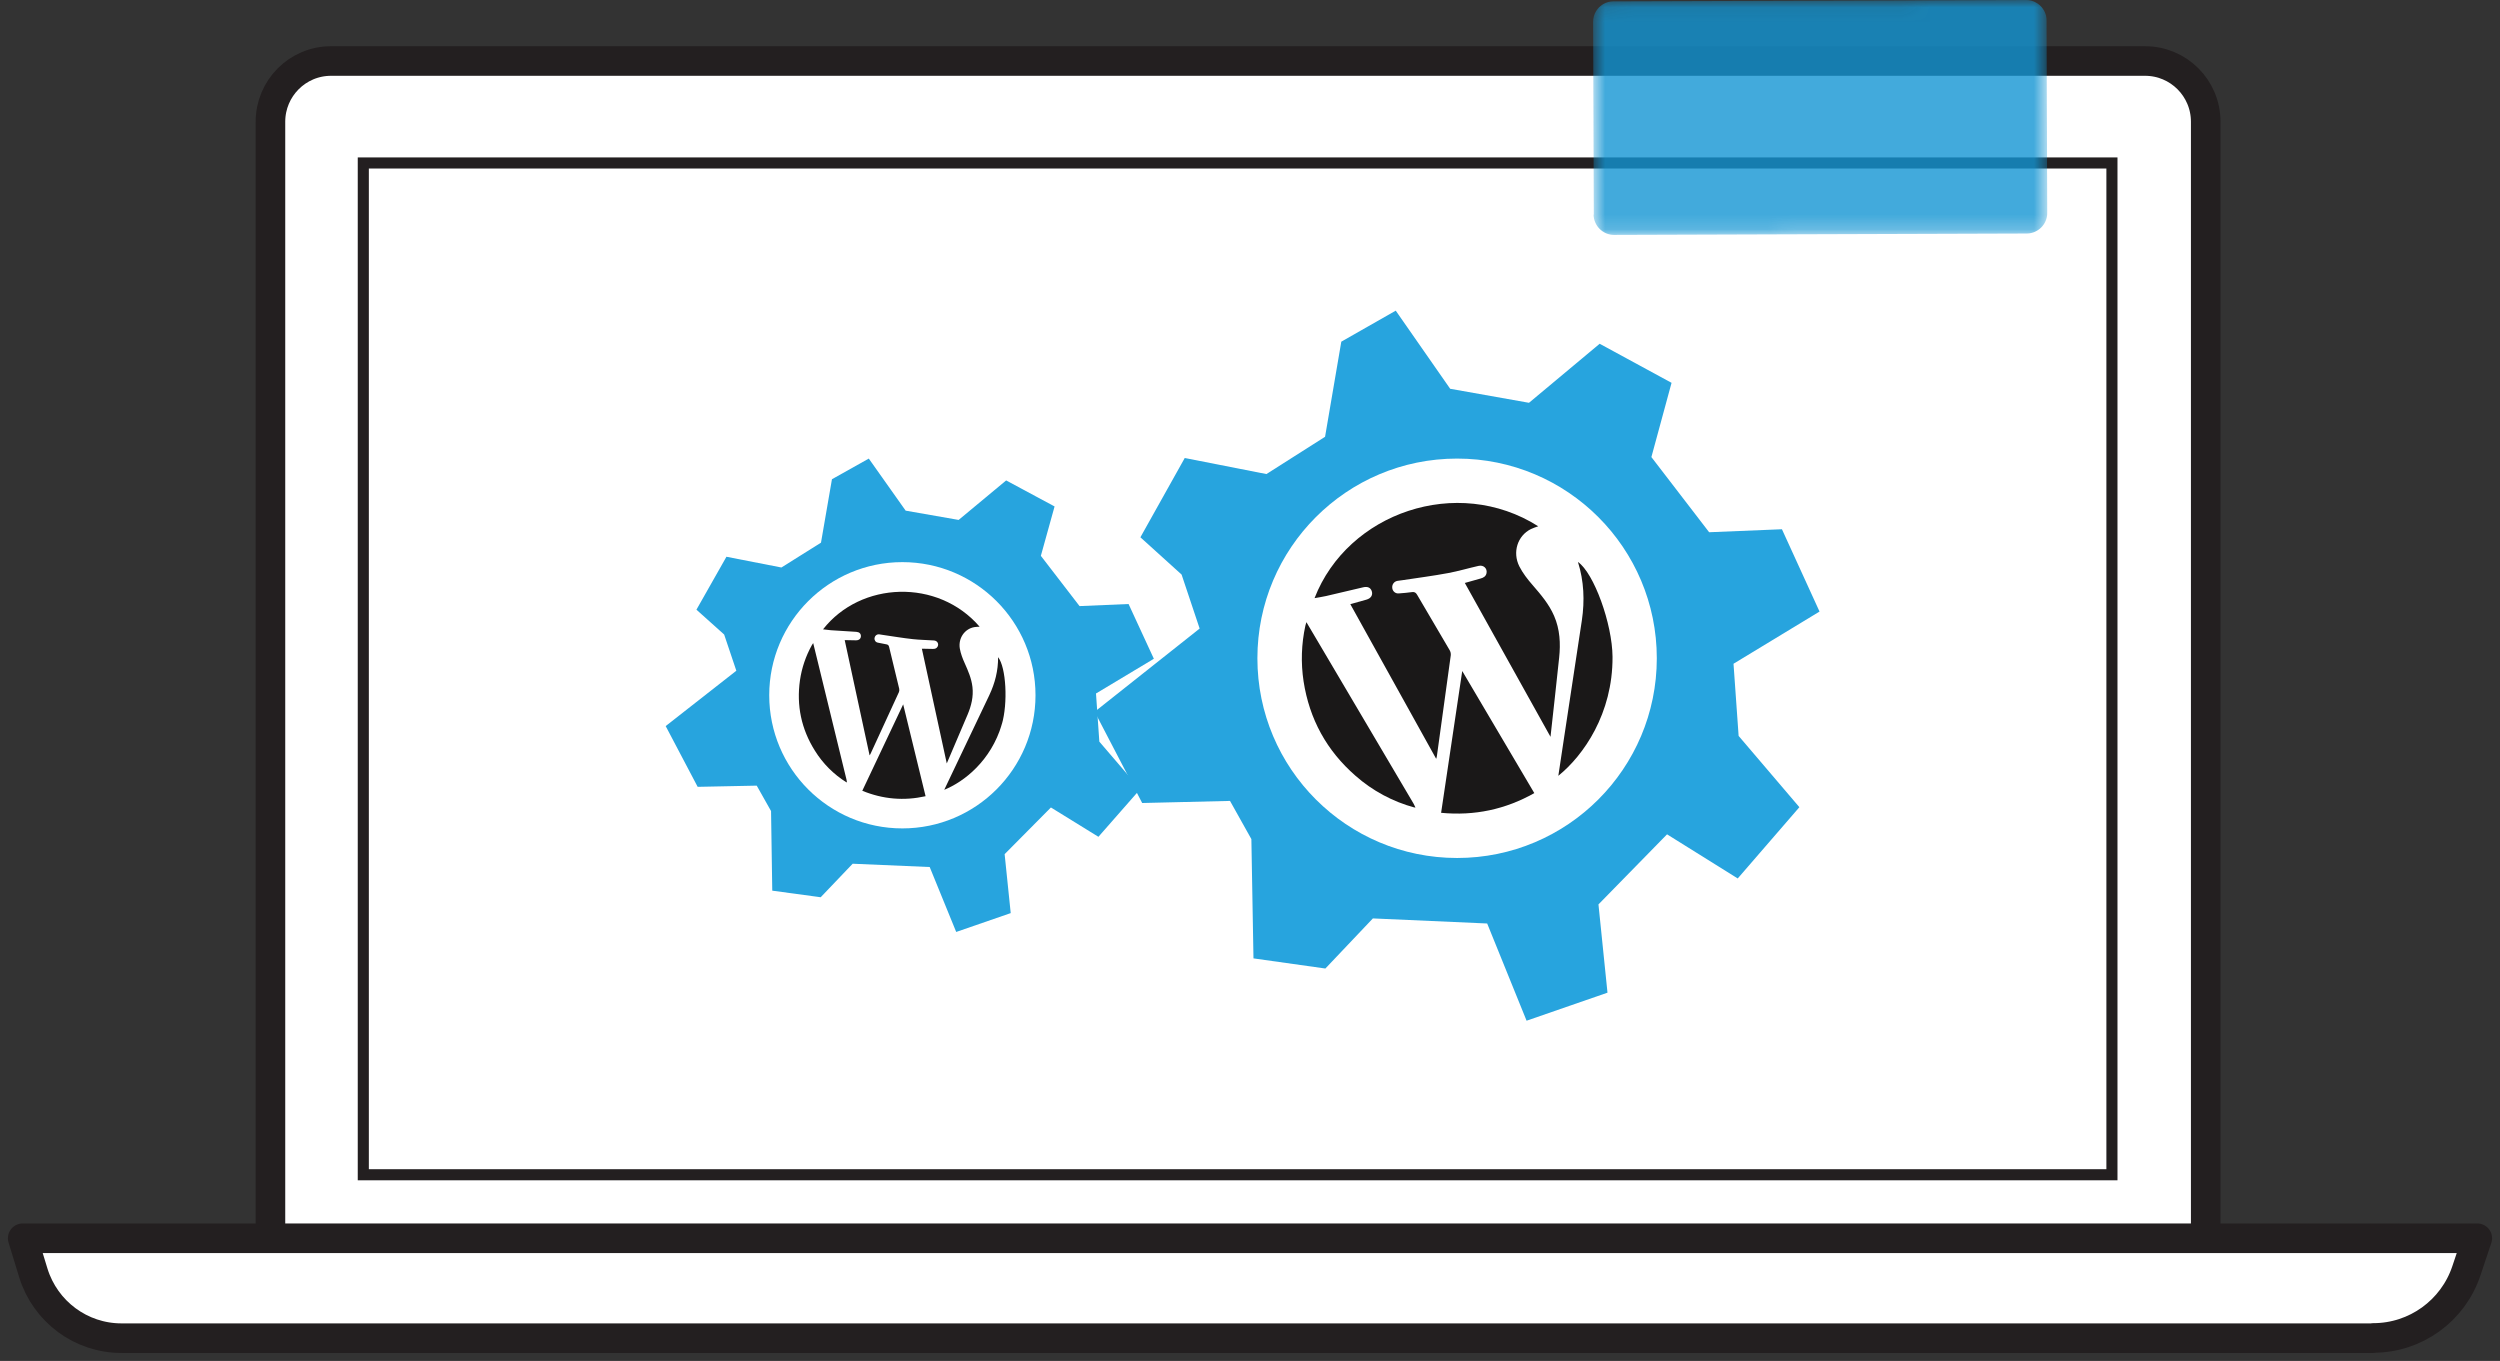 <svg width="169" height="92" viewBox="0 0 169 92" fill="none" xmlns="http://www.w3.org/2000/svg">
<rect x="0" y="0" width="169" height="92" fill="#333333" stroke="none"/>
<g clip-path="url(#clip0_1_1232)">
<path d="M144.21 4.124H23.163C20.461 4.124 18.282 6.309 18.282 9.017V82.629C18.282 85.337 20.461 87.522 23.163 87.522H144.21C146.912 87.522 149.091 85.337 149.091 82.629V9.017C149.091 6.309 146.912 4.124 144.21 4.124Z" fill="white"/>
<path d="M22.38 4.124H145.008C147.265 4.124 149.107 5.955 149.107 8.232V83.429C149.107 85.691 147.28 87.538 145.008 87.538H22.38C20.123 87.538 18.282 85.707 18.282 83.429V8.232C18.282 5.97 20.108 4.124 22.38 4.124Z" stroke="#231F20" stroke-width="2" stroke-linejoin="round"/>
<path d="M142.767 11.017H24.559V79.413H142.767V11.017Z" fill="white" stroke="#231F20" stroke-width="0.75" stroke-miterlimit="10"/>
<path d="M160.435 90.461H8.212C5.48 90.461 3.07 88.676 2.256 86.061L1.535 83.706H167.465L166.728 85.907C165.823 88.615 163.29 90.446 160.435 90.446" fill="white"/>
<path d="M160.435 90.461H8.212C5.48 90.461 3.07 88.676 2.256 86.061L1.535 83.706H167.465L166.728 85.907C165.823 88.615 163.29 90.446 160.435 90.446V90.461Z" stroke="#231F20" stroke-width="2" stroke-linejoin="round"/>
<path d="M80.079 30.959L85.609 32.047L89.574 29.527L90.672 23.097L94.352 21L98.032 26.282L103.359 27.229L108.137 23.238L112.997 25.879L111.634 30.898L115.538 35.979L120.459 35.777L123 41.341L117.185 44.869L117.531 49.748L121.638 54.566L117.47 59.384L112.692 56.4L108.056 61.138L108.666 67.105L103.197 69L100.533 62.428L92.807 62.085L89.595 65.472L84.735 64.787L84.593 56.723L83.149 54.142L77.212 54.283L74 48.115L81.096 42.49L79.876 38.841L77.091 36.321L80.079 30.979V30.959Z" fill="#27A4DE"/>
<path d="M98.5 58C105.956 58 112 51.956 112 44.5C112 37.044 105.956 31 98.5 31C91.044 31 85 37.044 85 44.5C85 51.956 91.044 58 98.5 58Z" fill="white"/>
<path d="M49.097 37.635L52.823 38.363L55.499 36.684L56.24 32.396L58.731 31L61.222 34.52L64.804 35.147L68.016 32.477L71.289 34.236L70.362 37.574L72.977 40.972L76.291 40.831L78 44.532L74.089 46.879L74.315 50.135L77.074 53.352L74.253 56.568L71.042 54.585L67.913 57.741L68.324 61.726L64.639 63L62.848 58.611L57.64 58.388L55.478 60.654L52.205 60.209L52.123 54.828L51.155 53.109L47.162 53.19L45 49.083L49.776 45.341L48.953 42.894L47.079 41.215L49.097 37.655V37.635Z" fill="#27A4DE"/>
<path d="M61 56C65.971 56 70 51.971 70 47C70 42.029 65.971 38 61 38C56.029 38 52 42.029 52 47C52 51.971 56.029 56 61 56Z" fill="white"/>
<g clip-path="url(#clip1_1_1232)">
<path d="M91.282 40.842C91.663 40.733 92.016 40.638 92.37 40.536C92.683 40.447 92.818 40.223 92.73 39.958C92.648 39.727 92.458 39.632 92.159 39.7C91.317 39.897 90.481 40.094 89.645 40.291C89.393 40.346 89.142 40.386 88.863 40.434C91.106 34.659 98.507 32.098 103.984 35.576C103.815 35.631 103.651 35.692 103.488 35.766C102.591 36.215 102.224 37.322 102.707 38.287C102.938 38.742 103.264 39.163 103.604 39.551C104.161 40.196 104.712 40.835 105.058 41.636C105.452 42.547 105.5 43.498 105.398 44.463C105.215 46.215 105.017 47.968 104.814 49.809L99.023 39.408C99.39 39.306 99.737 39.204 100.083 39.109C100.287 39.055 100.45 38.96 100.491 38.735C100.546 38.423 100.287 38.178 99.954 38.253C99.261 38.409 98.582 38.613 97.882 38.742C96.869 38.932 95.843 39.062 94.823 39.218C94.708 39.238 94.592 39.245 94.477 39.265C94.246 39.299 94.089 39.51 94.117 39.741C94.117 39.741 94.117 39.748 94.117 39.755C94.144 39.979 94.341 40.142 94.565 40.114C94.565 40.114 94.565 40.114 94.572 40.114C94.864 40.094 95.156 40.067 95.455 40.026C95.618 40.006 95.707 40.053 95.795 40.203C96.522 41.453 97.27 42.703 97.997 43.953C98.058 44.062 98.085 44.177 98.072 44.3C97.766 46.569 97.453 48.838 97.134 51.107C97.134 51.161 97.107 51.209 97.086 51.297L91.282 40.842Z" fill="#1A1818"/>
<path d="M98.847 45.36L103.719 53.614C101.769 54.715 99.683 55.163 97.419 54.946L98.847 45.36Z" fill="#1A1818"/>
<path d="M95.632 54.592C94.15 54.192 92.784 53.458 91.636 52.446C89.685 50.747 88.516 48.607 88.122 46.059C87.932 44.809 87.973 43.532 88.245 42.289C88.258 42.227 88.279 42.173 88.313 42.058C88.68 42.683 89.019 43.26 89.366 43.838C91.432 47.33 93.491 50.822 95.55 54.314C95.598 54.389 95.625 54.477 95.666 54.552C95.659 54.558 95.646 54.572 95.639 54.579L95.632 54.592Z" fill="#1A1818"/>
<path d="M105.344 52.439C105.473 51.569 105.602 50.72 105.731 49.871C106.132 47.228 106.533 44.578 106.934 41.935C107.131 40.604 107.077 39.286 106.669 37.988C107.75 38.735 108.993 42.173 109.007 44.408C109.027 48.254 107.029 51.08 105.35 52.439H105.344Z" fill="#1A1818"/>
<path d="M95.659 54.559L95.7 54.579L95.639 54.593C95.639 54.593 95.652 54.572 95.666 54.559H95.659Z" fill="#1A1818"/>
</g>
<g clip-path="url(#clip2_1_1232)">
<path d="M57.102 43.271C57.366 43.275 57.61 43.283 57.855 43.286C58.072 43.29 58.202 43.173 58.197 42.987C58.189 42.824 58.086 42.727 57.882 42.712C57.306 42.675 56.735 42.639 56.163 42.603C55.993 42.589 55.824 42.567 55.637 42.543C58.184 39.292 63.401 39.088 66.224 42.367C66.105 42.368 65.989 42.376 65.871 42.392C65.212 42.505 64.764 43.14 64.885 43.849C64.944 44.184 65.071 44.516 65.213 44.829C65.444 45.348 65.672 45.862 65.738 46.441C65.813 47.098 65.66 47.714 65.408 48.31C64.953 49.392 64.488 50.473 64.002 51.608L62.318 43.852C62.572 43.858 62.813 43.86 63.052 43.867C63.193 43.871 63.315 43.842 63.385 43.707C63.48 43.518 63.362 43.312 63.135 43.295C62.663 43.261 62.19 43.26 61.718 43.207C61.035 43.133 60.356 43.017 59.675 42.919C59.597 42.91 59.523 42.892 59.445 42.883C59.291 42.86 59.15 42.964 59.123 43.116C59.123 43.116 59.122 43.121 59.12 43.125C59.094 43.273 59.189 43.416 59.337 43.441C59.337 43.441 59.337 43.441 59.341 43.443C59.532 43.486 59.724 43.525 59.922 43.557C60.03 43.576 60.077 43.623 60.105 43.736C60.327 44.674 60.562 45.616 60.785 46.554C60.803 46.635 60.798 46.714 60.766 46.789C60.132 48.178 59.494 49.566 58.851 50.952C58.841 50.986 58.814 51.011 58.784 51.064L57.102 43.271Z" fill="#1A1818"/>
<path d="M61.055 47.615L62.569 53.824C61.111 54.149 59.693 54.032 58.291 53.456L61.055 47.615Z" fill="#1A1818"/>
<path d="M57.219 52.885C56.352 52.343 55.622 51.611 55.085 50.743C54.169 49.282 53.836 47.691 54.077 45.989C54.198 45.155 54.471 44.347 54.884 43.607C54.905 43.57 54.928 43.54 54.972 43.473C55.086 43.942 55.191 44.376 55.3 44.812C55.944 47.439 56.582 50.065 57.221 52.691C57.237 52.748 57.237 52.81 57.249 52.865C57.243 52.868 57.232 52.874 57.226 52.878L57.219 52.885Z" fill="#1A1818"/>
<path d="M63.832 53.388C64.082 52.858 64.329 52.341 64.576 51.824C65.342 50.216 66.11 48.602 66.877 46.994C67.26 46.182 67.48 45.331 67.471 44.424C68.016 45.11 68.145 47.544 67.721 48.972C66.991 51.43 65.17 52.847 63.836 53.389L63.832 53.388Z" fill="#1A1818"/>
<path d="M57.243 52.868L57.265 52.889L57.224 52.886C57.224 52.886 57.236 52.876 57.248 52.87L57.243 52.868Z" fill="#1A1818"/>
</g>
<g opacity="0.8">
<mask id="mask0_1_1232" style="mask-type:luminance" maskUnits="userSpaceOnUse" x="107" y="0" width="32" height="16">
<path d="M138.331 0.002L107.678 0.104L107.73 15.875L138.383 15.773L138.331 0.002Z" fill="white"/>
</mask>
<g mask="url(#mask0_1_1232)">
<path d="M107.74 14.51L107.694 1.477C107.694 0.723 108.308 0.092 109.06 0.092L136.965 0C137.718 0 138.347 0.615 138.347 1.369L138.393 14.402C138.393 15.156 137.779 15.772 137.027 15.787L109.106 15.88C108.354 15.88 107.74 15.264 107.724 14.51" fill="#1395D3"/>
</g>
</g>
</g>
<defs>
<clipPath id="clip0_1_1232">
<rect width="169" height="92" fill="white"/>
</clipPath>
<clipPath id="clip1_1_1232">
<rect width="21" height="21" fill="white" transform="translate(88 34)"/>
</clipPath>
<clipPath id="clip2_1_1232">
<rect width="14" height="14" fill="white" transform="translate(56.33 38.271) rotate(16.854)"/>
</clipPath>
</defs>
</svg>
